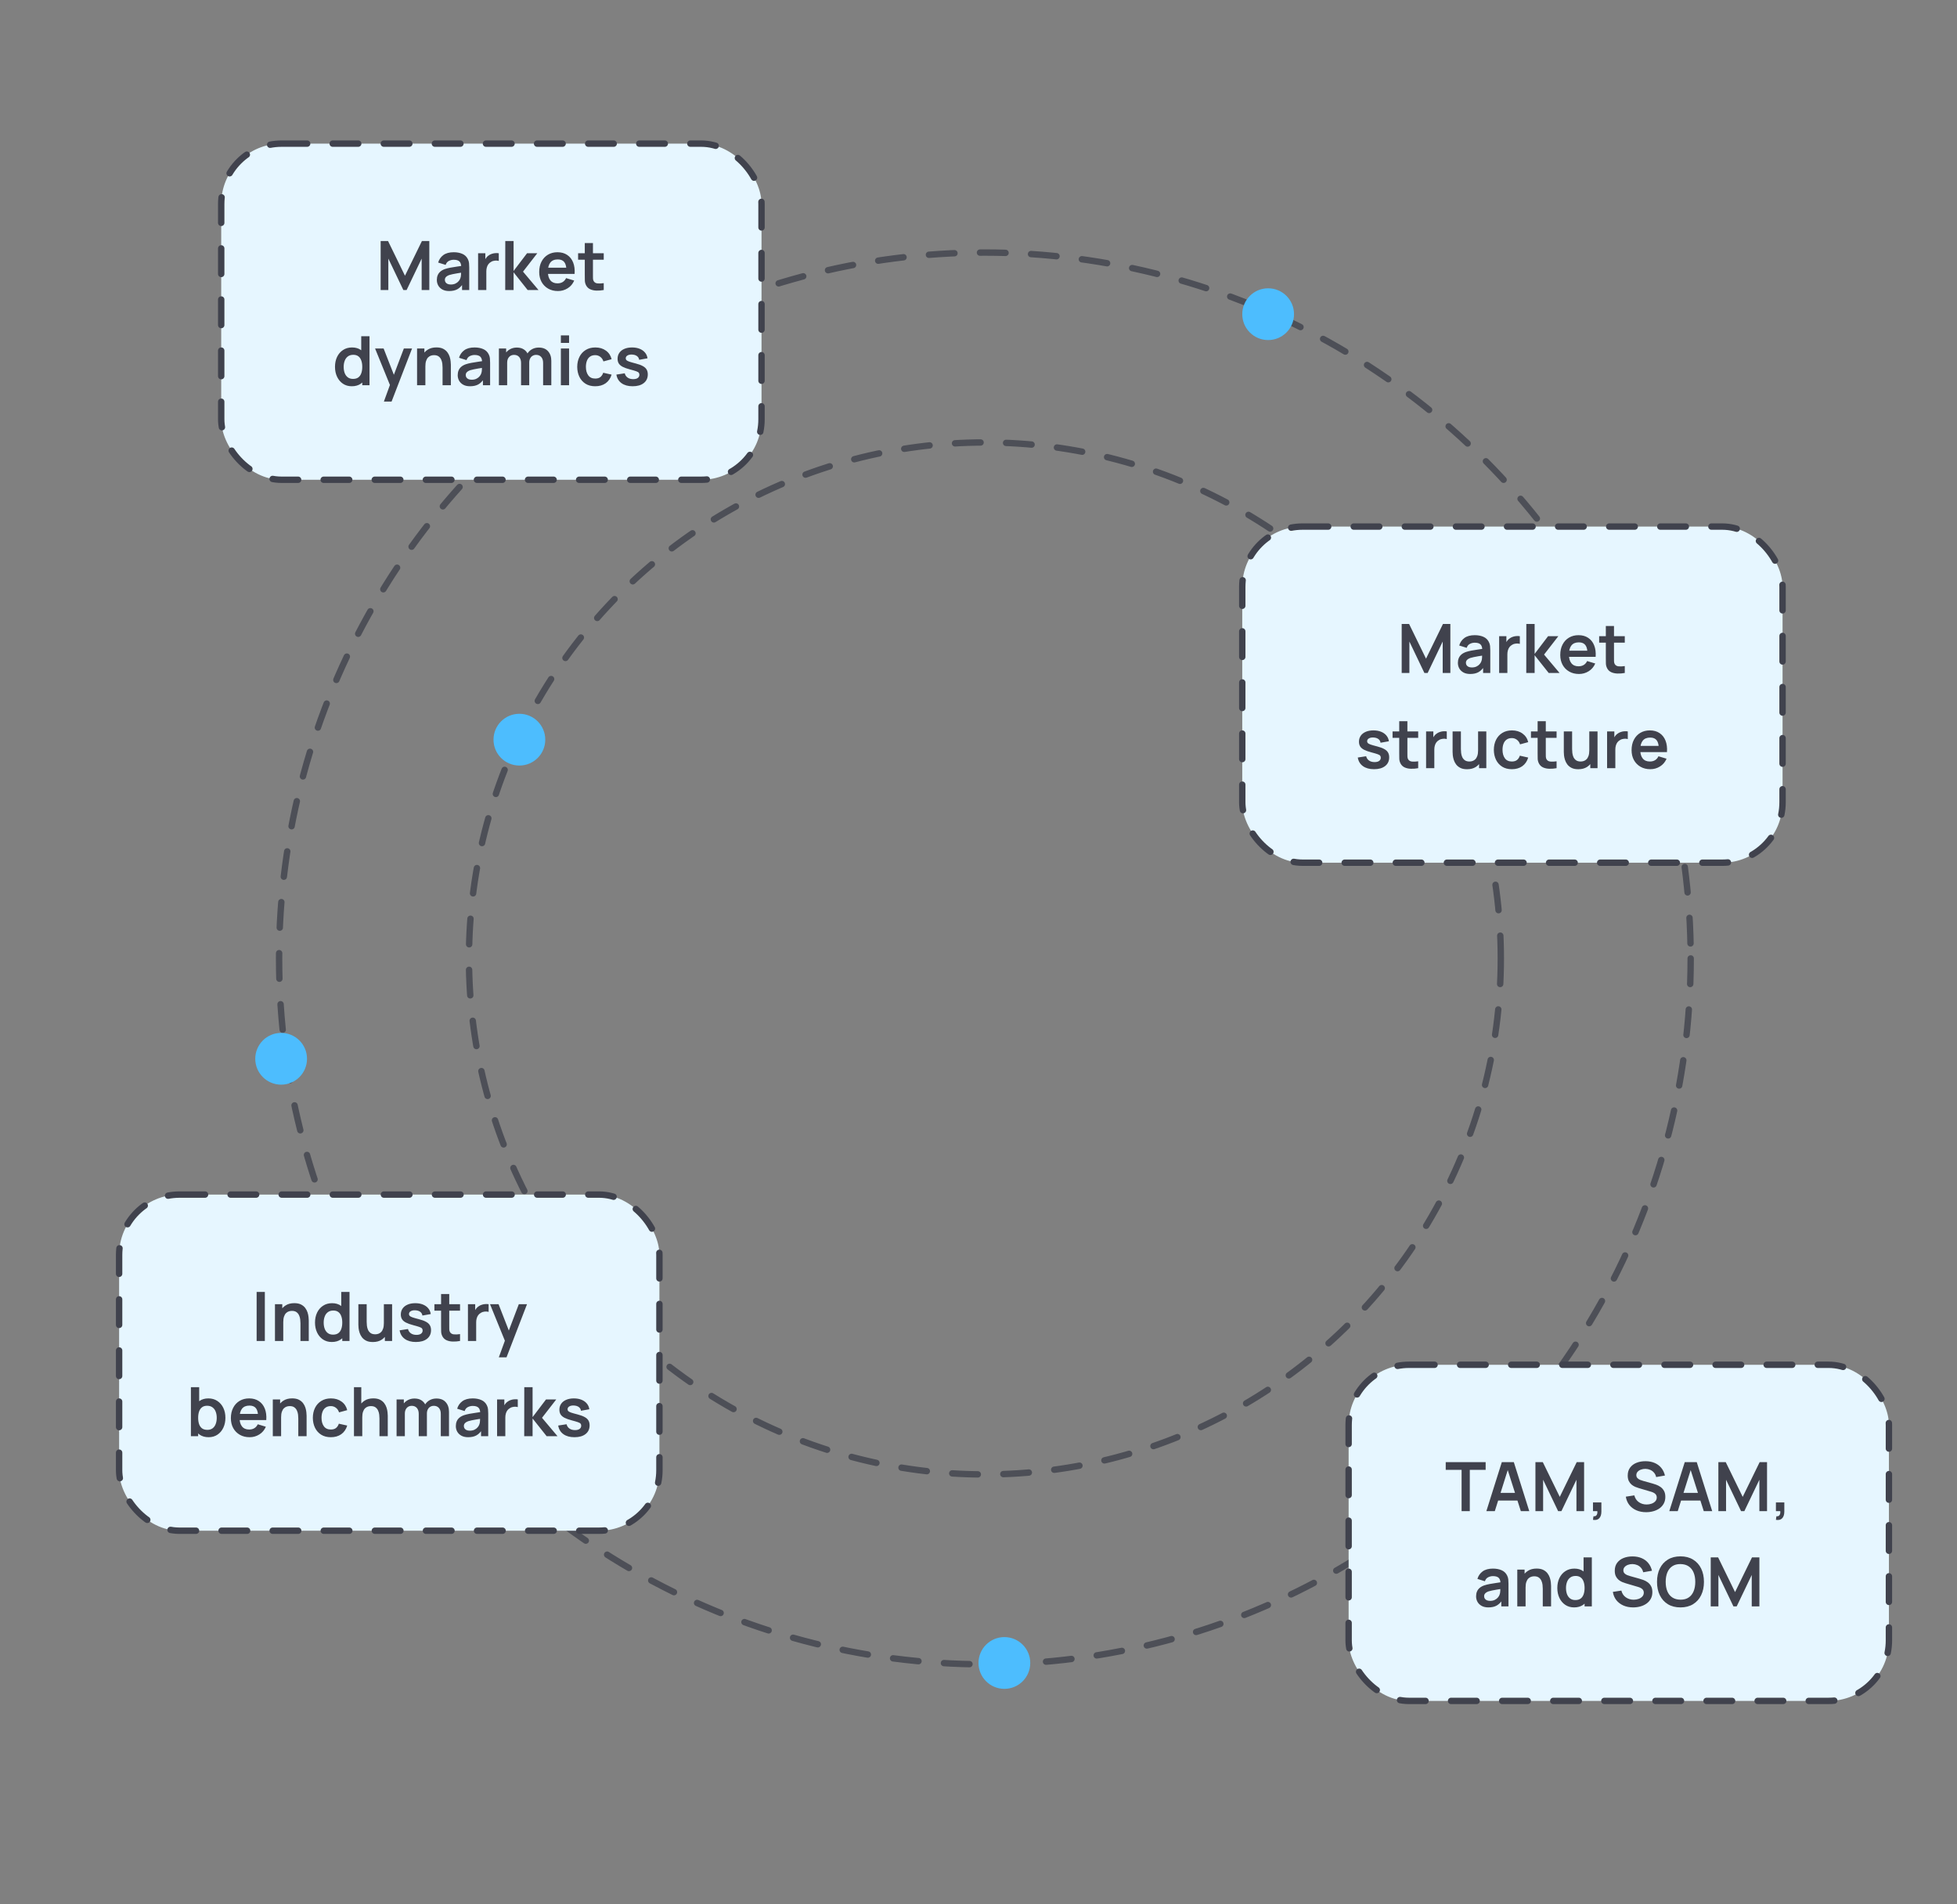 <svg width="370" height="360" viewBox="0 0 370 360" fill="none" xmlns="http://www.w3.org/2000/svg">
<rect x="0" y="0" width="370" height="360" fill="#808080" stroke="none"/>
<circle opacity="0.8" cx="186.207" cy="181.185" r="97.544" stroke="#40424D" stroke-width="1.207" stroke-linecap="round" stroke-dasharray="4.83 4.83"/>
<circle opacity="0.8" cx="186.207" cy="181.185" r="133.441" stroke="#40424D" stroke-width="1.207" stroke-linecap="round" stroke-dasharray="4.83 4.83"/>
<path d="M194.785 314.372C194.785 317.074 192.595 319.265 189.892 319.265C187.19 319.265 184.999 317.074 184.999 314.372C184.999 311.669 187.19 309.479 189.892 309.479C192.595 309.479 194.785 311.669 194.785 314.372Z" fill="#4DBDFE"/>
<path d="M103.091 139.828C103.091 142.53 100.9 144.721 98.198 144.721C95.495 144.721 93.305 142.53 93.305 139.828C93.305 137.125 95.495 134.935 98.198 134.935C100.9 134.935 103.091 137.125 103.091 139.828Z" fill="#4DBDFE"/>
<path d="M58.046 200.154C58.046 202.856 55.855 205.047 53.153 205.047C50.45 205.047 48.26 202.856 48.26 200.154C48.26 197.451 50.45 195.261 53.153 195.261C55.855 195.261 58.046 197.451 58.046 200.154Z" fill="#4DBDFE"/>
<rect x="254.977" y="258" width="102.152" height="63.544" rx="11.417" fill="#E6F6FF"/>
<rect x="254.977" y="258" width="102.152" height="63.544" rx="11.417" stroke="#40424D" stroke-width="1.207" stroke-linecap="round" stroke-dasharray="4.83 4.83"/>
<path d="M276.335 285.674V277.862H273.336V276.408H280.884V277.862H277.886V285.674H276.335ZM281.018 285.674L283.94 276.408H286.211L289.133 285.674H287.537L284.886 277.36H285.233L282.614 285.674H281.018ZM282.646 283.666V282.218H287.511V283.666H282.646ZM290.296 285.674V276.408H291.692L294.897 282.971L298.101 276.408H299.498V285.674H298.05V279.735L295.206 285.674H294.588L291.75 279.735V285.674H290.296ZM301.177 287.315L301.267 286.645C301.464 286.663 301.621 286.628 301.737 286.543C301.852 286.461 301.93 286.343 301.968 286.189C302.011 286.038 302.022 285.867 302 285.674H301.177V284.02H302.766V285.738C302.766 286.3 302.633 286.725 302.367 287.012C302.101 287.3 301.704 287.4 301.177 287.315ZM311.22 285.867C310.542 285.867 309.931 285.749 309.386 285.513C308.846 285.277 308.4 284.94 308.048 284.503C307.7 284.061 307.48 283.537 307.385 282.933L308.994 282.688C309.131 283.237 309.412 283.662 309.837 283.962C310.266 284.262 310.759 284.413 311.317 284.413C311.647 284.413 311.958 284.361 312.25 284.258C312.542 284.155 312.777 284.005 312.958 283.808C313.142 283.61 313.234 283.368 313.234 283.081C313.234 282.952 313.213 282.834 313.17 282.727C313.127 282.615 313.063 282.516 312.977 282.431C312.895 282.345 312.788 282.268 312.655 282.199C312.527 282.126 312.376 282.064 312.205 282.012L309.811 281.305C309.605 281.245 309.382 281.165 309.142 281.067C308.906 280.964 308.681 280.824 308.466 280.648C308.256 280.468 308.082 280.241 307.945 279.966C307.812 279.687 307.745 279.344 307.745 278.937C307.745 278.34 307.896 277.841 308.196 277.437C308.5 277.03 308.908 276.725 309.419 276.524C309.933 276.322 310.504 276.223 311.13 276.228C311.765 276.232 312.331 276.341 312.829 276.556C313.327 276.766 313.743 277.073 314.077 277.476C314.412 277.879 314.648 278.366 314.785 278.937L313.119 279.226C313.05 278.9 312.917 278.623 312.72 278.396C312.527 278.164 312.288 277.989 312.005 277.868C311.726 277.748 311.428 277.684 311.111 277.675C310.802 277.671 310.515 277.718 310.249 277.817C309.987 277.911 309.775 278.049 309.612 278.229C309.453 278.409 309.373 278.619 309.373 278.859C309.373 279.087 309.442 279.273 309.579 279.419C309.717 279.561 309.886 279.674 310.088 279.76C310.294 279.842 310.502 279.91 310.712 279.966L312.372 280.429C312.599 280.49 312.855 280.571 313.138 280.674C313.421 280.777 313.693 280.921 313.955 281.105C314.217 281.29 314.431 281.532 314.599 281.832C314.77 282.133 314.856 282.514 314.856 282.978C314.856 283.458 314.755 283.881 314.553 284.245C314.356 284.606 314.088 284.906 313.749 285.146C313.41 285.386 313.022 285.567 312.584 285.687C312.151 285.807 311.696 285.867 311.22 285.867ZM315.605 285.674L318.527 276.408H320.798L323.72 285.674H322.124L319.473 277.36H319.82L317.201 285.674H315.605ZM317.233 283.666V282.218H322.098V283.666H317.233ZM324.883 285.674V276.408H326.279L329.484 282.971L332.688 276.408H334.085V285.674H332.637V279.735L329.793 285.674H329.175L326.337 279.735V285.674H324.883ZM335.764 287.315L335.854 286.645C336.051 286.663 336.208 286.628 336.324 286.543C336.439 286.461 336.517 286.343 336.555 286.189C336.598 286.038 336.609 285.867 336.587 285.674H335.764V284.02H337.353V285.738C337.353 286.3 337.22 286.725 336.954 287.012C336.688 287.3 336.291 287.4 335.764 287.315ZM281.406 303.867C280.904 303.867 280.479 303.772 280.132 303.584C279.784 303.391 279.52 303.135 279.34 302.818C279.164 302.501 279.076 302.151 279.076 301.769C279.076 301.435 279.132 301.134 279.244 300.868C279.355 300.598 279.527 300.366 279.758 300.173C279.99 299.976 280.29 299.815 280.659 299.691C280.938 299.601 281.264 299.519 281.637 299.446C282.015 299.373 282.422 299.307 282.86 299.247C283.302 299.182 283.763 299.114 284.243 299.041L283.69 299.356C283.694 298.876 283.587 298.522 283.368 298.294C283.15 298.067 282.781 297.953 282.262 297.953C281.948 297.953 281.646 298.026 281.354 298.172C281.063 298.318 280.859 298.569 280.743 298.925L279.327 298.481C279.499 297.893 279.825 297.421 280.305 297.065C280.79 296.709 281.442 296.531 282.262 296.531C282.879 296.531 283.422 296.632 283.89 296.834C284.361 297.035 284.711 297.366 284.938 297.825C285.063 298.069 285.138 298.32 285.164 298.577C285.189 298.831 285.202 299.107 285.202 299.408V303.674H283.844V302.168L284.07 302.413C283.757 302.915 283.39 303.283 282.969 303.519C282.553 303.751 282.032 303.867 281.406 303.867ZM281.715 302.631C282.066 302.631 282.367 302.569 282.615 302.445C282.864 302.32 283.062 302.168 283.207 301.988C283.358 301.808 283.458 301.638 283.51 301.48C283.591 301.282 283.636 301.057 283.645 300.804C283.658 300.547 283.664 300.338 283.664 300.18L284.14 300.321C283.673 300.394 283.272 300.459 282.937 300.514C282.603 300.57 282.315 300.624 282.075 300.675C281.835 300.722 281.622 300.776 281.438 300.836C281.258 300.9 281.105 300.976 280.981 301.061C280.857 301.147 280.76 301.246 280.691 301.357C280.627 301.469 280.595 301.6 280.595 301.75C280.595 301.921 280.638 302.074 280.724 302.207C280.809 302.335 280.934 302.438 281.097 302.516C281.264 302.593 281.47 302.631 281.715 302.631ZM291.684 303.674V300.328C291.684 300.109 291.669 299.867 291.639 299.601C291.609 299.335 291.538 299.079 291.427 298.835C291.32 298.586 291.157 298.382 290.938 298.224C290.723 298.065 290.432 297.985 290.063 297.985C289.865 297.985 289.67 298.018 289.477 298.082C289.284 298.146 289.108 298.258 288.949 298.417C288.795 298.571 288.671 298.786 288.576 299.06C288.482 299.33 288.435 299.678 288.435 300.103L287.515 299.71C287.515 299.118 287.628 298.582 287.856 298.101C288.087 297.621 288.426 297.239 288.872 296.956C289.318 296.668 289.867 296.525 290.52 296.525C291.034 296.525 291.459 296.611 291.794 296.782C292.128 296.954 292.394 297.173 292.592 297.439C292.789 297.704 292.935 297.988 293.029 298.288C293.123 298.588 293.184 298.873 293.209 299.144C293.239 299.41 293.254 299.626 293.254 299.794V303.674H291.684ZM286.865 303.674V296.724H288.248V298.88H288.435V303.674H286.865ZM297.607 303.867C296.967 303.867 296.41 303.706 295.934 303.384C295.457 303.063 295.089 302.625 294.827 302.072C294.565 301.518 294.434 300.894 294.434 300.199C294.434 299.496 294.565 298.869 294.827 298.32C295.093 297.767 295.468 297.331 295.953 297.014C296.438 296.692 297.008 296.531 297.665 296.531C298.325 296.531 298.879 296.692 299.325 297.014C299.775 297.331 300.116 297.767 300.348 298.32C300.58 298.873 300.695 299.5 300.695 300.199C300.695 300.89 300.58 301.514 300.348 302.072C300.116 302.625 299.771 303.063 299.312 303.384C298.853 303.706 298.284 303.867 297.607 303.867ZM297.845 302.477C298.261 302.477 298.595 302.383 298.849 302.194C299.106 302.001 299.293 301.733 299.408 301.389C299.529 301.046 299.589 300.649 299.589 300.199C299.589 299.744 299.529 299.348 299.408 299.009C299.293 298.665 299.11 298.399 298.861 298.211C298.613 298.018 298.291 297.921 297.896 297.921C297.48 297.921 297.137 298.024 296.867 298.23C296.596 298.432 296.397 298.706 296.268 299.054C296.14 299.397 296.075 299.779 296.075 300.199C296.075 300.624 296.137 301.01 296.262 301.357C296.39 301.7 296.586 301.973 296.847 302.175C297.109 302.376 297.442 302.477 297.845 302.477ZM299.589 303.674V298.796H299.396V294.408H300.959V303.674H299.589ZM308.77 303.867C308.092 303.867 307.48 303.749 306.936 303.513C306.395 303.277 305.949 302.94 305.597 302.503C305.25 302.061 305.029 301.537 304.934 300.933L306.543 300.688C306.68 301.237 306.961 301.662 307.386 301.962C307.815 302.262 308.308 302.413 308.866 302.413C309.196 302.413 309.507 302.361 309.799 302.258C310.091 302.155 310.327 302.005 310.507 301.808C310.691 301.61 310.784 301.368 310.784 301.081C310.784 300.952 310.762 300.834 310.719 300.727C310.676 300.615 310.612 300.516 310.526 300.431C310.445 300.345 310.337 300.268 310.204 300.199C310.076 300.126 309.926 300.064 309.754 300.012L307.36 299.305C307.154 299.245 306.931 299.165 306.691 299.067C306.455 298.964 306.23 298.824 306.015 298.648C305.805 298.468 305.631 298.241 305.494 297.966C305.361 297.687 305.295 297.344 305.295 296.937C305.295 296.34 305.445 295.841 305.745 295.437C306.05 295.03 306.457 294.725 306.968 294.524C307.483 294.322 308.053 294.223 308.679 294.228C309.314 294.232 309.881 294.341 310.378 294.556C310.876 294.766 311.292 295.073 311.627 295.476C311.961 295.879 312.197 296.366 312.334 296.937L310.668 297.226C310.599 296.9 310.466 296.623 310.269 296.396C310.076 296.164 309.838 295.989 309.555 295.868C309.276 295.748 308.978 295.684 308.66 295.675C308.351 295.671 308.064 295.718 307.798 295.817C307.536 295.911 307.324 296.049 307.161 296.229C307.002 296.409 306.923 296.619 306.923 296.859C306.923 297.087 306.991 297.273 307.129 297.419C307.266 297.561 307.435 297.674 307.637 297.76C307.843 297.842 308.051 297.91 308.261 297.966L309.921 298.429C310.149 298.49 310.404 298.571 310.687 298.674C310.97 298.777 311.243 298.921 311.504 299.105C311.766 299.29 311.98 299.532 312.148 299.832C312.319 300.133 312.405 300.514 312.405 300.978C312.405 301.458 312.304 301.881 312.103 302.245C311.905 302.606 311.637 302.906 311.298 303.146C310.959 303.386 310.571 303.567 310.134 303.687C309.7 303.807 309.246 303.867 308.77 303.867ZM317.717 303.867C316.79 303.867 315.997 303.665 315.336 303.262C314.675 302.854 314.167 302.288 313.811 301.563C313.459 300.838 313.283 299.997 313.283 299.041C313.283 298.084 313.459 297.243 313.811 296.518C314.167 295.793 314.675 295.229 315.336 294.826C315.997 294.418 316.79 294.215 317.717 294.215C318.643 294.215 319.437 294.418 320.098 294.826C320.763 295.229 321.271 295.793 321.623 296.518C321.979 297.243 322.157 298.084 322.157 299.041C322.157 299.997 321.979 300.838 321.623 301.563C321.271 302.288 320.763 302.854 320.098 303.262C319.437 303.665 318.643 303.867 317.717 303.867ZM317.717 302.406C318.339 302.41 318.856 302.273 319.268 301.994C319.684 301.716 319.995 301.323 320.201 300.817C320.411 300.311 320.516 299.719 320.516 299.041C320.516 298.363 320.411 297.775 320.201 297.278C319.995 296.776 319.684 296.385 319.268 296.107C318.856 295.828 318.339 295.684 317.717 295.675C317.095 295.671 316.578 295.808 316.166 296.087C315.754 296.366 315.443 296.759 315.233 297.265C315.027 297.771 314.924 298.363 314.924 299.041C314.924 299.719 315.027 300.308 315.233 300.81C315.439 301.308 315.748 301.696 316.16 301.975C316.576 302.254 317.095 302.398 317.717 302.406ZM323.438 303.674V294.408H324.834L328.038 300.971L331.243 294.408H332.639V303.674H331.192V297.735L328.347 303.674H327.73L324.892 297.735V303.674H323.438Z" fill="#40424D"/>
<rect x="22.521" y="225.826" width="102.152" height="63.544" rx="11.417" fill="#E6F6FF"/>
<rect x="22.521" y="225.826" width="102.152" height="63.544" rx="11.417" stroke="#40424D" stroke-width="1.207" stroke-linecap="round" stroke-dasharray="4.83 4.83"/>
<path d="M48.521 253.5V244.234H50.072V253.5H48.521ZM56.806 253.5V250.154C56.806 249.935 56.791 249.693 56.761 249.427C56.731 249.161 56.66 248.906 56.548 248.661C56.441 248.412 56.278 248.208 56.059 248.05C55.845 247.891 55.553 247.812 55.184 247.812C54.987 247.812 54.792 247.844 54.599 247.908C54.406 247.973 54.23 248.084 54.071 248.243C53.917 248.397 53.792 248.612 53.698 248.886C53.603 249.157 53.556 249.504 53.556 249.929L52.636 249.536C52.636 248.944 52.75 248.408 52.977 247.927C53.209 247.447 53.548 247.065 53.994 246.782C54.44 246.495 54.989 246.351 55.641 246.351C56.156 246.351 56.581 246.437 56.915 246.608C57.25 246.78 57.516 246.999 57.713 247.265C57.91 247.531 58.056 247.814 58.151 248.114C58.245 248.414 58.305 248.7 58.331 248.97C58.361 249.236 58.376 249.453 58.376 249.62V253.5H56.806ZM51.986 253.5V246.55H53.37V248.706H53.556V253.5H51.986ZM62.728 253.693C62.089 253.693 61.531 253.532 61.055 253.21C60.579 252.889 60.21 252.451 59.948 251.898C59.687 251.344 59.556 250.72 59.556 250.025C59.556 249.322 59.687 248.695 59.948 248.146C60.214 247.593 60.59 247.157 61.074 246.84C61.559 246.518 62.13 246.357 62.786 246.357C63.447 246.357 64 246.518 64.446 246.84C64.897 247.157 65.238 247.593 65.469 248.146C65.701 248.7 65.817 249.326 65.817 250.025C65.817 250.716 65.701 251.34 65.469 251.898C65.238 252.451 64.892 252.889 64.433 253.21C63.974 253.532 63.406 253.693 62.728 253.693ZM62.966 252.303C63.382 252.303 63.717 252.209 63.97 252.02C64.228 251.827 64.414 251.559 64.53 251.216C64.65 250.872 64.71 250.476 64.71 250.025C64.71 249.57 64.65 249.174 64.53 248.835C64.414 248.492 64.232 248.226 63.983 248.037C63.734 247.844 63.412 247.747 63.018 247.747C62.602 247.747 62.258 247.85 61.988 248.056C61.718 248.258 61.518 248.532 61.39 248.88C61.261 249.223 61.197 249.605 61.197 250.025C61.197 250.45 61.259 250.836 61.383 251.183C61.512 251.527 61.707 251.799 61.969 252.001C62.231 252.202 62.563 252.303 62.966 252.303ZM64.71 253.5V248.622H64.517V244.234H66.081V253.5H64.71ZM70.491 253.699C69.976 253.699 69.552 253.614 69.217 253.442C68.882 253.27 68.616 253.052 68.419 252.786C68.222 252.52 68.076 252.237 67.981 251.936C67.887 251.636 67.825 251.353 67.795 251.087C67.769 250.817 67.756 250.598 67.756 250.431V246.55H69.326V249.897C69.326 250.111 69.341 250.353 69.371 250.624C69.401 250.89 69.47 251.147 69.577 251.396C69.689 251.64 69.852 251.842 70.066 252.001C70.285 252.159 70.579 252.239 70.948 252.239C71.145 252.239 71.34 252.207 71.533 252.142C71.726 252.078 71.9 251.969 72.055 251.814C72.213 251.655 72.34 251.439 72.434 251.164C72.529 250.89 72.576 250.542 72.576 250.122L73.496 250.514C73.496 251.106 73.38 251.642 73.148 252.123C72.921 252.603 72.584 252.987 72.138 253.275C71.692 253.558 71.143 253.699 70.491 253.699ZM72.762 253.5V251.344H72.576V246.55H74.133V253.5H72.762ZM78.624 253.693C77.766 253.693 77.069 253.5 76.533 253.114C75.997 252.728 75.671 252.185 75.555 251.486L77.138 251.241C77.219 251.585 77.4 251.855 77.678 252.052C77.957 252.25 78.309 252.348 78.734 252.348C79.107 252.348 79.394 252.275 79.596 252.129C79.802 251.979 79.905 251.775 79.905 251.518C79.905 251.359 79.866 251.233 79.789 251.138C79.716 251.04 79.553 250.945 79.3 250.855C79.047 250.765 78.659 250.652 78.135 250.514C77.552 250.36 77.088 250.195 76.745 250.019C76.402 249.839 76.155 249.626 76.005 249.382C75.855 249.137 75.78 248.841 75.78 248.494C75.78 248.06 75.894 247.683 76.121 247.361C76.348 247.039 76.666 246.793 77.073 246.621C77.481 246.445 77.961 246.357 78.515 246.357C79.055 246.357 79.534 246.441 79.95 246.608C80.37 246.776 80.709 247.014 80.966 247.323C81.224 247.631 81.383 247.994 81.443 248.41L79.86 248.693C79.821 248.397 79.686 248.163 79.454 247.992C79.227 247.82 78.922 247.724 78.541 247.702C78.176 247.681 77.882 247.737 77.659 247.87C77.436 247.998 77.324 248.181 77.324 248.417C77.324 248.55 77.369 248.663 77.46 248.758C77.55 248.852 77.73 248.946 78 249.041C78.275 249.135 78.682 249.251 79.223 249.388C79.776 249.53 80.218 249.693 80.548 249.877C80.883 250.057 81.123 250.274 81.269 250.527C81.419 250.78 81.494 251.087 81.494 251.447C81.494 252.147 81.239 252.696 80.728 253.095C80.222 253.494 79.521 253.693 78.624 253.693ZM86.977 253.5C86.518 253.586 86.067 253.622 85.626 253.609C85.188 253.601 84.795 253.521 84.448 253.371C84.1 253.217 83.837 252.974 83.656 252.644C83.498 252.344 83.414 252.037 83.406 251.724C83.397 251.411 83.393 251.057 83.393 250.662V244.62H84.937V250.572C84.937 250.851 84.939 251.096 84.943 251.306C84.952 251.516 84.997 251.688 85.079 251.821C85.233 252.078 85.48 252.222 85.819 252.252C86.157 252.282 86.543 252.265 86.977 252.2V253.5ZM82.131 247.767V246.55H86.977V247.767H82.131ZM88.471 253.5V246.55H89.842V248.243L89.674 248.024C89.76 247.792 89.874 247.582 90.016 247.393C90.161 247.2 90.335 247.042 90.537 246.917C90.708 246.801 90.897 246.711 91.103 246.647C91.313 246.578 91.528 246.538 91.746 246.525C91.965 246.508 92.178 246.516 92.383 246.55V247.998C92.178 247.938 91.939 247.919 91.669 247.94C91.403 247.962 91.163 248.037 90.948 248.166C90.734 248.281 90.558 248.429 90.421 248.61C90.288 248.79 90.189 248.996 90.125 249.227C90.061 249.455 90.028 249.701 90.028 249.967V253.5H88.471ZM94.311 256.589L95.65 252.914L95.676 253.995L92.645 246.55H94.26L96.409 252.059H95.997L98.089 246.55H99.639L95.766 256.589H94.311ZM39.447 271.693C38.769 271.693 38.2 271.532 37.741 271.21C37.282 270.889 36.937 270.451 36.705 269.898C36.474 269.34 36.358 268.716 36.358 268.025C36.358 267.326 36.474 266.7 36.705 266.146C36.937 265.593 37.276 265.157 37.722 264.84C38.172 264.518 38.728 264.357 39.389 264.357C40.045 264.357 40.613 264.518 41.094 264.84C41.578 265.157 41.954 265.593 42.22 266.146C42.486 266.695 42.619 267.322 42.619 268.025C42.619 268.72 42.488 269.344 42.226 269.898C41.965 270.451 41.596 270.889 41.12 271.21C40.643 271.532 40.086 271.693 39.447 271.693ZM36.094 271.5V262.234H37.658V266.622H37.465V271.5H36.094ZM39.208 270.303C39.612 270.303 39.944 270.202 40.206 270.001C40.468 269.799 40.66 269.527 40.785 269.183C40.914 268.836 40.978 268.45 40.978 268.025C40.978 267.605 40.914 267.223 40.785 266.88C40.656 266.532 40.457 266.258 40.187 266.056C39.916 265.85 39.573 265.747 39.157 265.747C38.762 265.747 38.441 265.844 38.192 266.037C37.943 266.226 37.758 266.492 37.638 266.835C37.523 267.174 37.465 267.57 37.465 268.025C37.465 268.476 37.523 268.872 37.638 269.216C37.758 269.559 37.945 269.827 38.198 270.02C38.456 270.209 38.792 270.303 39.208 270.303ZM47.197 271.693C46.493 271.693 45.875 271.541 45.343 271.236C44.812 270.932 44.395 270.509 44.095 269.969C43.799 269.428 43.651 268.806 43.651 268.102C43.651 267.343 43.797 266.685 44.089 266.127C44.38 265.565 44.786 265.13 45.305 264.821C45.824 264.512 46.425 264.357 47.107 264.357C47.827 264.357 48.439 264.527 48.941 264.866C49.447 265.2 49.822 265.674 50.067 266.288C50.311 266.901 50.403 267.624 50.343 268.456H48.805V267.89C48.801 267.135 48.668 266.584 48.406 266.236C48.145 265.889 47.733 265.715 47.171 265.715C46.536 265.715 46.064 265.912 45.755 266.307C45.446 266.698 45.292 267.27 45.292 268.025C45.292 268.729 45.446 269.274 45.755 269.66C46.064 270.046 46.515 270.239 47.107 270.239C47.488 270.239 47.817 270.155 48.091 269.988C48.37 269.816 48.584 269.57 48.735 269.248L50.266 269.711C50 270.337 49.588 270.824 49.031 271.172C48.477 271.519 47.866 271.693 47.197 271.693ZM44.803 268.456V267.285H49.584V268.456H44.803ZM56.397 271.5V268.154C56.397 267.935 56.382 267.693 56.352 267.427C56.322 267.161 56.252 266.906 56.14 266.661C56.033 266.412 55.87 266.208 55.651 266.05C55.436 265.891 55.145 265.812 54.776 265.812C54.578 265.812 54.383 265.844 54.19 265.908C53.997 265.973 53.821 266.084 53.663 266.243C53.508 266.397 53.384 266.612 53.289 266.886C53.195 267.157 53.148 267.504 53.148 267.929L52.228 267.536C52.228 266.944 52.341 266.408 52.569 265.927C52.8 265.447 53.139 265.065 53.585 264.782C54.032 264.495 54.581 264.351 55.233 264.351C55.747 264.351 56.172 264.437 56.507 264.608C56.841 264.78 57.107 264.999 57.305 265.265C57.502 265.531 57.648 265.814 57.742 266.114C57.837 266.414 57.897 266.7 57.922 266.97C57.952 267.236 57.967 267.453 57.967 267.62V271.5H56.397ZM51.578 271.5V264.55H52.961V266.706H53.148V271.5H51.578ZM62.551 271.693C61.835 271.693 61.224 271.534 60.718 271.217C60.211 270.895 59.823 270.458 59.553 269.904C59.287 269.351 59.152 268.724 59.147 268.025C59.152 267.313 59.291 266.682 59.566 266.133C59.844 265.58 60.239 265.147 60.75 264.834C61.26 264.516 61.867 264.357 62.571 264.357C63.36 264.357 64.027 264.557 64.572 264.956C65.121 265.35 65.479 265.891 65.647 266.577L64.102 266.996C63.982 266.622 63.783 266.333 63.504 266.127C63.225 265.917 62.907 265.812 62.551 265.812C62.148 265.812 61.816 265.908 61.554 266.101C61.292 266.29 61.099 266.552 60.975 266.886C60.85 267.221 60.788 267.601 60.788 268.025C60.788 268.686 60.936 269.22 61.232 269.627C61.528 270.035 61.968 270.239 62.551 270.239C62.963 270.239 63.287 270.144 63.523 269.956C63.763 269.767 63.943 269.494 64.064 269.138L65.647 269.492C65.432 270.2 65.057 270.745 64.52 271.127C63.984 271.504 63.328 271.693 62.551 271.693ZM71.743 271.5V268.154C71.743 267.935 71.728 267.693 71.698 267.427C71.668 267.161 71.597 266.906 71.485 266.661C71.378 266.412 71.215 266.208 70.996 266.05C70.782 265.891 70.49 265.812 70.121 265.812C69.924 265.812 69.729 265.844 69.536 265.908C69.343 265.973 69.167 266.084 69.008 266.243C68.853 266.397 68.729 266.612 68.635 266.886C68.54 267.157 68.493 267.504 68.493 267.929L67.573 267.536C67.573 266.944 67.687 266.408 67.914 265.927C68.146 265.447 68.485 265.065 68.931 264.782C69.377 264.495 69.926 264.351 70.578 264.351C71.093 264.351 71.517 264.437 71.852 264.608C72.187 264.78 72.453 264.999 72.65 265.265C72.847 265.531 72.993 265.814 73.088 266.114C73.182 266.414 73.242 266.7 73.268 266.97C73.298 267.236 73.313 267.453 73.313 267.62V271.5H71.743ZM66.923 271.5V262.234H68.307V267.111H68.493V271.5H66.923ZM83.338 271.5V267.279C83.338 266.803 83.22 266.432 82.984 266.166C82.748 265.895 82.428 265.76 82.025 265.76C81.776 265.76 81.553 265.818 81.356 265.934C81.159 266.045 81.002 266.213 80.886 266.436C80.77 266.655 80.713 266.916 80.713 267.221L80.024 266.815C80.02 266.335 80.127 265.912 80.346 265.548C80.569 265.179 80.869 264.891 81.247 264.686C81.624 264.48 82.045 264.377 82.508 264.377C83.276 264.377 83.864 264.608 84.271 265.072C84.683 265.531 84.889 266.136 84.889 266.886V271.5H83.338ZM74.979 271.5V264.55H76.35V266.706H76.543V271.5H74.979ZM79.168 271.5V267.298C79.168 266.813 79.05 266.436 78.814 266.166C78.578 265.895 78.257 265.76 77.849 265.76C77.454 265.76 77.137 265.895 76.897 266.166C76.661 266.436 76.543 266.788 76.543 267.221L75.848 266.758C75.848 266.307 75.959 265.902 76.183 265.541C76.406 265.181 76.706 264.898 77.083 264.692C77.465 264.482 77.892 264.377 78.364 264.377C78.883 264.377 79.316 264.488 79.664 264.711C80.016 264.93 80.277 265.23 80.449 265.612C80.625 265.99 80.713 266.417 80.713 266.893V271.5H79.168ZM88.51 271.693C88.008 271.693 87.584 271.599 87.236 271.41C86.889 271.217 86.625 270.962 86.445 270.644C86.269 270.327 86.181 269.977 86.181 269.595C86.181 269.261 86.237 268.96 86.348 268.694C86.46 268.424 86.631 268.193 86.863 267.999C87.095 267.802 87.395 267.641 87.764 267.517C88.043 267.427 88.369 267.345 88.742 267.272C89.12 267.199 89.527 267.133 89.965 267.073C90.406 267.009 90.868 266.94 91.348 266.867L90.795 267.182C90.799 266.702 90.692 266.348 90.473 266.121C90.254 265.893 89.885 265.779 89.366 265.779C89.053 265.779 88.751 265.852 88.459 265.998C88.167 266.144 87.963 266.395 87.848 266.751L86.432 266.307C86.604 265.719 86.93 265.248 87.41 264.891C87.895 264.535 88.547 264.357 89.366 264.357C89.984 264.357 90.527 264.458 90.994 264.66C91.466 264.861 91.816 265.192 92.043 265.651C92.168 265.895 92.243 266.146 92.268 266.404C92.294 266.657 92.307 266.933 92.307 267.234V271.5H90.949V269.994L91.174 270.239C90.861 270.741 90.495 271.11 90.074 271.346C89.658 271.577 89.137 271.693 88.51 271.693ZM88.819 270.458C89.171 270.458 89.471 270.395 89.72 270.271C89.969 270.147 90.166 269.994 90.312 269.814C90.462 269.634 90.563 269.464 90.615 269.306C90.696 269.108 90.741 268.883 90.75 268.63C90.763 268.373 90.769 268.165 90.769 268.006L91.245 268.147C90.778 268.22 90.376 268.285 90.042 268.341C89.707 268.396 89.42 268.45 89.18 268.501C88.939 268.549 88.727 268.602 88.543 268.662C88.362 268.727 88.21 268.802 88.086 268.887C87.961 268.973 87.865 269.072 87.796 269.183C87.732 269.295 87.7 269.426 87.7 269.576C87.7 269.748 87.743 269.9 87.828 270.033C87.914 270.162 88.038 270.265 88.201 270.342C88.369 270.419 88.575 270.458 88.819 270.458ZM93.982 271.5V264.55H95.353V266.243L95.186 266.024C95.271 265.792 95.385 265.582 95.526 265.393C95.672 265.2 95.846 265.042 96.048 264.917C96.219 264.801 96.408 264.711 96.614 264.647C96.824 264.578 97.039 264.538 97.257 264.525C97.476 264.508 97.689 264.516 97.894 264.55V265.998C97.689 265.938 97.451 265.919 97.18 265.94C96.914 265.962 96.674 266.037 96.46 266.166C96.245 266.281 96.069 266.429 95.932 266.61C95.799 266.79 95.7 266.996 95.636 267.227C95.572 267.455 95.539 267.701 95.539 267.967V271.5H93.982ZM99.11 271.5L99.123 262.234H100.693V267.897L103.234 264.55H105.171L102.475 268.025L105.403 271.5H103.35L100.693 268.154V271.5H99.11ZM108.605 271.693C107.747 271.693 107.05 271.5 106.514 271.114C105.977 270.728 105.651 270.185 105.536 269.486L107.119 269.241C107.2 269.585 107.38 269.855 107.659 270.052C107.938 270.25 108.29 270.348 108.714 270.348C109.088 270.348 109.375 270.275 109.577 270.129C109.783 269.979 109.886 269.775 109.886 269.518C109.886 269.359 109.847 269.233 109.77 269.138C109.697 269.04 109.534 268.945 109.281 268.855C109.028 268.765 108.639 268.652 108.116 268.514C107.533 268.36 107.069 268.195 106.726 268.019C106.383 267.839 106.136 267.626 105.986 267.382C105.836 267.137 105.761 266.841 105.761 266.494C105.761 266.06 105.875 265.683 106.102 265.361C106.329 265.039 106.647 264.793 107.054 264.621C107.462 264.445 107.942 264.357 108.496 264.357C109.036 264.357 109.514 264.441 109.931 264.608C110.351 264.776 110.69 265.014 110.947 265.323C111.205 265.631 111.363 265.994 111.423 266.41L109.84 266.693C109.802 266.397 109.667 266.163 109.435 265.992C109.208 265.82 108.903 265.724 108.521 265.702C108.157 265.681 107.863 265.737 107.64 265.87C107.417 265.998 107.305 266.181 107.305 266.417C107.305 266.55 107.35 266.663 107.44 266.758C107.53 266.852 107.711 266.946 107.981 267.041C108.255 267.135 108.663 267.251 109.203 267.388C109.757 267.53 110.199 267.693 110.529 267.877C110.864 268.057 111.104 268.274 111.25 268.527C111.4 268.78 111.475 269.087 111.475 269.447C111.475 270.147 111.22 270.696 110.709 271.095C110.203 271.494 109.502 271.693 108.605 271.693Z" fill="#40424D"/>
<rect x="234.868" y="99.544" width="102.152" height="63.544" rx="11.417" fill="#E6F6FF"/>
<rect x="234.868" y="99.544" width="102.152" height="63.544" rx="11.417" stroke="#40424D" stroke-width="1.207" stroke-linecap="round" stroke-dasharray="4.83 4.83"/>
<path d="M265.011 127.218V117.952H266.407L269.611 124.515L272.816 117.952H274.212V127.218H272.764V121.278L269.92 127.218H269.303L266.465 121.278V127.218H265.011ZM277.963 127.411C277.461 127.411 277.037 127.316 276.689 127.128C276.342 126.935 276.078 126.679 275.898 126.362C275.722 126.044 275.634 125.695 275.634 125.313C275.634 124.978 275.69 124.678 275.801 124.412C275.913 124.142 276.084 123.91 276.316 123.717C276.548 123.52 276.848 123.359 277.217 123.235C277.496 123.145 277.822 123.063 278.195 122.99C278.573 122.917 278.98 122.851 279.418 122.791C279.859 122.726 280.321 122.658 280.801 122.585L280.248 122.9C280.252 122.42 280.145 122.066 279.926 121.838C279.707 121.611 279.338 121.497 278.819 121.497C278.506 121.497 278.204 121.57 277.912 121.716C277.62 121.862 277.416 122.113 277.301 122.469L275.885 122.025C276.057 121.437 276.383 120.965 276.863 120.609C277.348 120.253 278 120.075 278.819 120.075C279.437 120.075 279.98 120.176 280.447 120.378C280.919 120.579 281.269 120.91 281.496 121.369C281.62 121.613 281.696 121.864 281.721 122.121C281.747 122.375 281.76 122.651 281.76 122.952V127.218H280.402V125.712L280.627 125.957C280.314 126.458 279.947 126.827 279.527 127.063C279.111 127.295 278.59 127.411 277.963 127.411ZM278.272 126.175C278.624 126.175 278.924 126.113 279.173 125.989C279.422 125.864 279.619 125.712 279.765 125.532C279.915 125.352 280.016 125.182 280.068 125.024C280.149 124.826 280.194 124.601 280.203 124.348C280.216 124.09 280.222 123.882 280.222 123.724L280.698 123.865C280.231 123.938 279.829 124.003 279.495 124.058C279.16 124.114 278.873 124.168 278.633 124.219C278.392 124.266 278.18 124.32 277.996 124.38C277.815 124.444 277.663 124.519 277.539 124.605C277.414 124.691 277.318 124.79 277.249 124.901C277.185 125.013 277.153 125.144 277.153 125.294C277.153 125.465 277.195 125.618 277.281 125.751C277.367 125.879 277.491 125.982 277.654 126.06C277.822 126.137 278.028 126.175 278.272 126.175ZM283.435 127.218V120.268H284.806V121.961L284.638 121.742C284.724 121.51 284.838 121.3 284.979 121.111C285.125 120.918 285.299 120.759 285.501 120.635C285.672 120.519 285.861 120.429 286.067 120.365C286.277 120.296 286.492 120.255 286.71 120.242C286.929 120.225 287.142 120.234 287.347 120.268V121.716C287.142 121.656 286.903 121.637 286.633 121.658C286.367 121.68 286.127 121.755 285.913 121.883C285.698 121.999 285.522 122.147 285.385 122.327C285.252 122.508 285.153 122.713 285.089 122.945C285.025 123.172 284.992 123.419 284.992 123.685V127.218H283.435ZM288.563 127.218L288.575 117.952H290.146V123.614L292.687 120.268H294.624L291.928 123.743L294.856 127.218H292.803L290.146 123.872V127.218H288.563ZM298.534 127.411C297.831 127.411 297.213 127.259 296.681 126.954C296.149 126.649 295.733 126.227 295.433 125.686C295.137 125.146 294.989 124.524 294.989 123.82C294.989 123.061 295.134 122.402 295.426 121.845C295.718 121.283 296.123 120.847 296.642 120.538C297.161 120.23 297.762 120.075 298.444 120.075C299.165 120.075 299.776 120.245 300.278 120.584C300.784 120.918 301.16 121.392 301.404 122.006C301.649 122.619 301.741 123.342 301.681 124.174H300.143V123.608C300.139 122.853 300.006 122.302 299.744 121.954C299.482 121.607 299.07 121.433 298.508 121.433C297.874 121.433 297.402 121.63 297.093 122.025C296.784 122.415 296.629 122.988 296.629 123.743C296.629 124.447 296.784 124.991 297.093 125.377C297.402 125.764 297.852 125.957 298.444 125.957C298.826 125.957 299.154 125.873 299.429 125.706C299.707 125.534 299.922 125.287 300.072 124.966L301.604 125.429C301.338 126.055 300.926 126.542 300.368 126.89C299.815 127.237 299.203 127.411 298.534 127.411ZM296.14 124.174V123.003H300.921V124.174H296.14ZM307.19 127.218C306.731 127.304 306.28 127.34 305.838 127.327C305.401 127.319 305.008 127.239 304.661 127.089C304.313 126.935 304.05 126.692 303.869 126.362C303.711 126.062 303.627 125.755 303.618 125.442C303.61 125.129 303.606 124.775 303.606 124.38V118.338H305.15V124.29C305.15 124.569 305.152 124.813 305.156 125.024C305.165 125.234 305.21 125.405 305.291 125.538C305.446 125.796 305.693 125.939 306.031 125.969C306.37 125.999 306.756 125.982 307.19 125.918V127.218ZM302.344 121.484V120.268H307.19V121.484H302.344ZM259.776 145.411C258.918 145.411 258.221 145.218 257.685 144.832C257.149 144.446 256.822 143.903 256.707 143.204L258.29 142.959C258.371 143.302 258.551 143.573 258.83 143.77C259.109 143.967 259.461 144.066 259.885 144.066C260.259 144.066 260.546 143.993 260.748 143.847C260.954 143.697 261.057 143.493 261.057 143.236C261.057 143.077 261.018 142.951 260.941 142.856C260.868 142.758 260.705 142.663 260.452 142.573C260.199 142.483 259.81 142.369 259.287 142.232C258.704 142.078 258.24 141.912 257.897 141.737C257.554 141.556 257.307 141.344 257.157 141.1C257.007 140.855 256.932 140.559 256.932 140.212C256.932 139.778 257.046 139.401 257.273 139.079C257.5 138.757 257.818 138.511 258.225 138.339C258.633 138.163 259.113 138.075 259.667 138.075C260.207 138.075 260.685 138.159 261.102 138.326C261.522 138.493 261.861 138.732 262.118 139.04C262.376 139.349 262.534 139.712 262.594 140.128L261.012 140.411C260.973 140.115 260.838 139.881 260.606 139.71C260.379 139.538 260.074 139.441 259.692 139.42C259.328 139.399 259.034 139.454 258.811 139.587C258.588 139.716 258.476 139.898 258.476 140.134C258.476 140.267 258.521 140.381 258.611 140.475C258.701 140.57 258.882 140.664 259.152 140.758C259.426 140.853 259.834 140.969 260.374 141.106C260.928 141.248 261.37 141.411 261.7 141.595C262.035 141.775 262.275 141.992 262.421 142.245C262.571 142.498 262.646 142.805 262.646 143.165C262.646 143.864 262.391 144.413 261.88 144.812C261.374 145.211 260.673 145.411 259.776 145.411ZM268.129 145.218C267.67 145.304 267.219 145.34 266.777 145.327C266.34 145.319 265.947 145.239 265.6 145.089C265.252 144.935 264.988 144.692 264.808 144.362C264.65 144.062 264.566 143.755 264.557 143.442C264.549 143.129 264.544 142.775 264.544 142.38V136.338H266.089V142.29C266.089 142.569 266.091 142.813 266.095 143.024C266.104 143.234 266.149 143.405 266.23 143.538C266.385 143.796 266.631 143.939 266.97 143.969C267.309 143.999 267.695 143.982 268.129 143.918V145.218ZM263.283 139.484V138.268H268.129V139.484H263.283ZM269.623 145.218V138.268H270.994V139.961L270.826 139.742C270.912 139.51 271.026 139.3 271.167 139.111C271.313 138.918 271.487 138.759 271.689 138.635C271.86 138.519 272.049 138.429 272.255 138.365C272.465 138.296 272.679 138.255 272.898 138.242C273.117 138.225 273.329 138.234 273.535 138.268V139.716C273.329 139.656 273.091 139.637 272.821 139.658C272.555 139.68 272.315 139.755 272.1 139.883C271.886 139.999 271.71 140.147 271.573 140.327C271.44 140.508 271.341 140.713 271.277 140.945C271.212 141.172 271.18 141.419 271.18 141.685V145.218H269.623ZM277.369 145.417C276.855 145.417 276.43 145.331 276.095 145.16C275.761 144.988 275.495 144.769 275.297 144.504C275.1 144.238 274.954 143.954 274.86 143.654C274.765 143.354 274.703 143.071 274.673 142.805C274.647 142.534 274.635 142.316 274.635 142.148V138.268H276.205V141.614C276.205 141.829 276.22 142.071 276.25 142.341C276.28 142.607 276.348 142.865 276.456 143.114C276.567 143.358 276.73 143.56 276.945 143.718C277.163 143.877 277.457 143.957 277.826 143.957C278.024 143.957 278.219 143.924 278.412 143.86C278.605 143.796 278.779 143.686 278.933 143.532C279.092 143.373 279.218 143.156 279.313 142.882C279.407 142.607 279.454 142.26 279.454 141.84L280.374 142.232C280.374 142.824 280.259 143.36 280.027 143.841C279.8 144.321 279.463 144.705 279.017 144.993C278.571 145.276 278.021 145.417 277.369 145.417ZM279.641 145.218V143.062H279.454V138.268H281.011V145.218H279.641ZM285.837 145.411C285.121 145.411 284.51 145.252 284.003 144.935C283.497 144.613 283.109 144.175 282.839 143.622C282.573 143.069 282.438 142.442 282.433 141.743C282.438 141.031 282.577 140.4 282.851 139.851C283.13 139.298 283.525 138.864 284.035 138.551C284.546 138.234 285.153 138.075 285.857 138.075C286.646 138.075 287.313 138.275 287.858 138.674C288.407 139.068 288.765 139.609 288.932 140.295L287.388 140.713C287.268 140.34 287.068 140.051 286.79 139.845C286.511 139.635 286.193 139.529 285.837 139.529C285.434 139.529 285.102 139.626 284.84 139.819C284.578 140.008 284.385 140.269 284.261 140.604C284.136 140.939 284.074 141.318 284.074 141.743C284.074 142.404 284.222 142.938 284.518 143.345C284.814 143.753 285.254 143.957 285.837 143.957C286.249 143.957 286.573 143.862 286.809 143.673C287.049 143.485 287.229 143.212 287.349 142.856L288.932 143.21C288.718 143.918 288.342 144.463 287.806 144.845C287.27 145.222 286.614 145.411 285.837 145.411ZM294.295 145.218C293.836 145.304 293.386 145.34 292.944 145.327C292.506 145.319 292.114 145.239 291.766 145.089C291.419 144.935 291.155 144.692 290.975 144.362C290.816 144.062 290.732 143.755 290.724 143.442C290.715 143.129 290.711 142.775 290.711 142.38V136.338H292.255V142.29C292.255 142.569 292.257 142.813 292.262 143.024C292.27 143.234 292.315 143.405 292.397 143.538C292.551 143.796 292.798 143.939 293.137 143.969C293.476 143.999 293.862 143.982 294.295 143.918V145.218ZM289.45 139.484V138.268H294.295V139.484H289.45ZM298.395 145.417C297.881 145.417 297.456 145.331 297.121 145.16C296.787 144.988 296.521 144.769 296.323 144.504C296.126 144.238 295.98 143.954 295.886 143.654C295.792 143.354 295.729 143.071 295.699 142.805C295.674 142.534 295.661 142.316 295.661 142.148V138.268H297.231V141.614C297.231 141.829 297.246 142.071 297.276 142.341C297.306 142.607 297.375 142.865 297.482 143.114C297.593 143.358 297.756 143.56 297.971 143.718C298.19 143.877 298.483 143.957 298.852 143.957C299.05 143.957 299.245 143.924 299.438 143.86C299.631 143.796 299.805 143.686 299.959 143.532C300.118 143.373 300.244 143.156 300.339 142.882C300.433 142.607 300.48 142.26 300.48 141.84L301.401 142.232C301.401 142.824 301.285 143.36 301.053 143.841C300.826 144.321 300.489 144.705 300.043 144.993C299.597 145.276 299.048 145.417 298.395 145.417ZM300.667 145.218V143.062H300.48V138.268H302.038V145.218H300.667ZM303.845 145.218V138.268H305.216V139.961L305.049 139.742C305.135 139.51 305.248 139.3 305.39 139.111C305.536 138.918 305.709 138.759 305.911 138.635C306.083 138.519 306.271 138.429 306.477 138.365C306.687 138.296 306.902 138.255 307.121 138.242C307.34 138.225 307.552 138.234 307.758 138.268V139.716C307.552 139.656 307.314 139.637 307.044 139.658C306.778 139.68 306.537 139.755 306.323 139.883C306.108 139.999 305.932 140.147 305.795 140.327C305.662 140.508 305.564 140.713 305.499 140.945C305.435 141.172 305.403 141.419 305.403 141.685V145.218H303.845ZM312.02 145.411C311.316 145.411 310.698 145.259 310.166 144.954C309.634 144.649 309.218 144.227 308.918 143.686C308.622 143.146 308.474 142.524 308.474 141.82C308.474 141.061 308.62 140.402 308.912 139.845C309.203 139.283 309.609 138.847 310.128 138.538C310.647 138.23 311.247 138.075 311.929 138.075C312.65 138.075 313.261 138.245 313.763 138.584C314.27 138.918 314.645 139.392 314.889 140.006C315.134 140.619 315.226 141.342 315.166 142.174H313.628V141.608C313.624 140.853 313.491 140.302 313.229 139.954C312.968 139.607 312.556 139.433 311.994 139.433C311.359 139.433 310.887 139.63 310.578 140.025C310.269 140.415 310.115 140.988 310.115 141.743C310.115 142.447 310.269 142.991 310.578 143.377C310.887 143.764 311.337 143.957 311.929 143.957C312.311 143.957 312.639 143.873 312.914 143.706C313.193 143.534 313.407 143.287 313.557 142.966L315.089 143.429C314.823 144.055 314.411 144.542 313.853 144.89C313.3 145.237 312.689 145.411 312.02 145.411ZM309.626 142.174V141.003H314.407V142.174H309.626Z" fill="#40424D"/>
<rect x="41.824" y="27.152" width="102.152" height="63.544" rx="11.417" fill="#E6F6FF"/>
<rect x="41.824" y="27.152" width="102.152" height="63.544" rx="11.417" stroke="#40424D" stroke-width="1.207" stroke-linecap="round" stroke-dasharray="4.83 4.83"/>
<path d="M71.967 54.826V45.56H73.363L76.567 52.124L79.772 45.56H81.168V54.826H79.721V48.887L76.876 54.826H76.259L73.421 48.887V54.826H71.967ZM84.919 55.019C84.418 55.019 83.993 54.925 83.645 54.736C83.298 54.543 83.034 54.288 82.854 53.97C82.678 53.653 82.59 53.303 82.59 52.922C82.59 52.587 82.646 52.287 82.757 52.021C82.869 51.75 83.04 51.519 83.272 51.326C83.504 51.128 83.804 50.967 84.173 50.843C84.452 50.753 84.778 50.671 85.151 50.599C85.529 50.526 85.936 50.459 86.374 50.399C86.816 50.335 87.277 50.266 87.757 50.193L87.204 50.508C87.208 50.028 87.101 49.674 86.882 49.447C86.663 49.219 86.294 49.106 85.775 49.106C85.462 49.106 85.16 49.179 84.868 49.324C84.576 49.47 84.373 49.721 84.257 50.077L82.841 49.633C83.013 49.046 83.339 48.574 83.819 48.218C84.304 47.862 84.956 47.684 85.775 47.684C86.393 47.684 86.936 47.784 87.403 47.986C87.875 48.188 88.225 48.518 88.452 48.977C88.576 49.221 88.652 49.472 88.677 49.73C88.703 49.983 88.716 50.26 88.716 50.56V54.826H87.358V53.32L87.583 53.565C87.27 54.067 86.903 54.436 86.483 54.672C86.067 54.903 85.546 55.019 84.919 55.019ZM85.228 53.784C85.58 53.784 85.88 53.721 86.129 53.597C86.378 53.473 86.575 53.32 86.721 53.14C86.871 52.96 86.972 52.791 87.024 52.632C87.105 52.435 87.15 52.209 87.159 51.956C87.172 51.699 87.178 51.491 87.178 51.332L87.654 51.474C87.187 51.547 86.785 51.611 86.451 51.667C86.116 51.722 85.829 51.776 85.589 51.828C85.348 51.875 85.136 51.928 84.952 51.988C84.771 52.053 84.619 52.128 84.495 52.214C84.37 52.299 84.274 52.398 84.205 52.51C84.141 52.621 84.109 52.752 84.109 52.902C84.109 53.074 84.151 53.226 84.237 53.359C84.323 53.488 84.448 53.591 84.611 53.668C84.778 53.745 84.984 53.784 85.228 53.784ZM90.391 54.826V47.877H91.762V49.569L91.594 49.35C91.68 49.118 91.794 48.908 91.936 48.72C92.081 48.526 92.255 48.368 92.457 48.243C92.628 48.128 92.817 48.038 93.023 47.973C93.233 47.904 93.448 47.864 93.666 47.851C93.885 47.834 94.098 47.842 94.303 47.877V49.324C94.098 49.264 93.859 49.245 93.589 49.267C93.323 49.288 93.083 49.363 92.869 49.492C92.654 49.608 92.478 49.756 92.341 49.936C92.208 50.116 92.109 50.322 92.045 50.553C91.981 50.781 91.948 51.028 91.948 51.294V54.826H90.391ZM95.519 54.826L95.531 45.56H97.102V51.223L99.643 47.877H101.58L98.884 51.351L101.812 54.826H99.759L97.102 51.48V54.826H95.519ZM105.49 55.019C104.787 55.019 104.169 54.867 103.637 54.562C103.105 54.258 102.689 53.835 102.389 53.295C102.093 52.754 101.945 52.132 101.945 51.429C101.945 50.669 102.09 50.011 102.382 49.453C102.674 48.891 103.079 48.456 103.598 48.147C104.117 47.838 104.718 47.684 105.4 47.684C106.121 47.684 106.732 47.853 107.234 48.192C107.74 48.526 108.116 49.001 108.36 49.614C108.605 50.227 108.697 50.95 108.637 51.782H107.099V51.216C107.095 50.461 106.962 49.91 106.7 49.562C106.438 49.215 106.026 49.041 105.464 49.041C104.83 49.041 104.358 49.239 104.049 49.633C103.74 50.024 103.586 50.596 103.586 51.351C103.586 52.055 103.74 52.6 104.049 52.986C104.358 53.372 104.808 53.565 105.4 53.565C105.782 53.565 106.11 53.481 106.385 53.314C106.663 53.142 106.878 52.896 107.028 52.574L108.56 53.037C108.294 53.664 107.882 54.151 107.324 54.498C106.771 54.846 106.159 55.019 105.49 55.019ZM103.096 51.782V50.611H107.878V51.782H103.096ZM114.146 54.826C113.687 54.912 113.236 54.948 112.794 54.936C112.357 54.927 111.964 54.848 111.617 54.697C111.269 54.543 111.006 54.301 110.825 53.97C110.667 53.67 110.583 53.363 110.574 53.05C110.566 52.737 110.562 52.383 110.562 51.988V45.946H112.106V51.898C112.106 52.177 112.108 52.422 112.112 52.632C112.121 52.842 112.166 53.014 112.248 53.147C112.402 53.404 112.649 53.548 112.988 53.578C113.326 53.608 113.713 53.591 114.146 53.526V54.826ZM109.3 49.093V47.877H114.146V49.093H109.3ZM66.508 73.019C65.869 73.019 65.311 72.858 64.835 72.537C64.359 72.215 63.99 71.777 63.728 71.224C63.467 70.671 63.336 70.046 63.336 69.351C63.336 68.648 63.467 68.022 63.728 67.472C63.994 66.919 64.37 66.484 64.855 66.166C65.339 65.844 65.91 65.684 66.566 65.684C67.227 65.684 67.78 65.844 68.226 66.166C68.677 66.484 69.018 66.919 69.249 67.472C69.481 68.026 69.597 68.652 69.597 69.351C69.597 70.042 69.481 70.666 69.249 71.224C69.018 71.777 68.672 72.215 68.213 72.537C67.754 72.858 67.186 73.019 66.508 73.019ZM66.746 71.629C67.162 71.629 67.497 71.535 67.75 71.346C68.008 71.153 68.194 70.885 68.31 70.542C68.43 70.199 68.49 69.802 68.49 69.351C68.49 68.897 68.43 68.5 68.31 68.161C68.194 67.818 68.012 67.552 67.763 67.363C67.514 67.17 67.192 67.073 66.798 67.073C66.382 67.073 66.038 67.176 65.768 67.382C65.498 67.584 65.299 67.859 65.17 68.206C65.041 68.549 64.977 68.931 64.977 69.351C64.977 69.776 65.039 70.162 65.163 70.51C65.292 70.853 65.487 71.125 65.749 71.327C66.011 71.528 66.343 71.629 66.746 71.629ZM68.49 72.826V67.949H68.297V63.56H69.861V72.826H68.49ZM72.579 75.915L73.917 72.241L73.943 73.322L70.912 65.877H72.527L74.676 71.385H74.265L76.356 65.877H77.907L74.033 75.915H72.579ZM83.673 72.826V69.48C83.673 69.261 83.658 69.019 83.628 68.753C83.598 68.487 83.527 68.232 83.416 67.987C83.308 67.738 83.145 67.535 82.927 67.376C82.712 67.217 82.421 67.138 82.052 67.138C81.854 67.138 81.659 67.17 81.466 67.234C81.273 67.299 81.097 67.41 80.938 67.569C80.784 67.723 80.659 67.938 80.565 68.212C80.471 68.483 80.424 68.83 80.424 69.255L79.503 68.862C79.503 68.27 79.617 67.734 79.844 67.254C80.076 66.773 80.415 66.391 80.861 66.108C81.307 65.821 81.856 65.677 82.508 65.677C83.023 65.677 83.448 65.763 83.783 65.934C84.117 66.106 84.383 66.325 84.581 66.591C84.778 66.857 84.924 67.14 85.018 67.44C85.112 67.74 85.172 68.026 85.198 68.296C85.228 68.562 85.243 68.779 85.243 68.946V72.826H83.673ZM78.853 72.826V65.877H80.237V68.032H80.424V72.826H78.853ZM88.866 73.019C88.364 73.019 87.939 72.925 87.592 72.736C87.244 72.543 86.98 72.288 86.8 71.97C86.624 71.653 86.536 71.303 86.536 70.921C86.536 70.587 86.592 70.287 86.704 70.021C86.815 69.75 86.987 69.519 87.218 69.326C87.45 69.128 87.75 68.967 88.119 68.843C88.398 68.753 88.724 68.671 89.097 68.599C89.475 68.526 89.882 68.459 90.32 68.399C90.762 68.335 91.223 68.266 91.704 68.193L91.15 68.508C91.154 68.028 91.047 67.674 90.828 67.447C90.61 67.219 90.241 67.106 89.722 67.106C89.408 67.106 89.106 67.179 88.814 67.324C88.523 67.47 88.319 67.721 88.203 68.077L86.787 67.633C86.959 67.046 87.285 66.574 87.765 66.218C88.25 65.862 88.902 65.684 89.722 65.684C90.339 65.684 90.882 65.784 91.35 65.986C91.822 66.188 92.171 66.518 92.398 66.977C92.523 67.222 92.598 67.472 92.624 67.73C92.649 67.983 92.662 68.26 92.662 68.56V72.826H91.305V71.32L91.53 71.565C91.217 72.067 90.85 72.436 90.429 72.672C90.013 72.903 89.492 73.019 88.866 73.019ZM89.175 71.784C89.526 71.784 89.827 71.722 90.076 71.597C90.324 71.473 90.522 71.32 90.668 71.14C90.818 70.96 90.918 70.791 90.97 70.632C91.051 70.435 91.097 70.209 91.105 69.956C91.118 69.699 91.124 69.491 91.124 69.332L91.6 69.474C91.133 69.547 90.732 69.611 90.397 69.667C90.063 69.722 89.775 69.776 89.535 69.828C89.295 69.875 89.082 69.928 88.898 69.988C88.718 70.053 88.566 70.128 88.441 70.214C88.317 70.299 88.22 70.398 88.151 70.51C88.087 70.621 88.055 70.752 88.055 70.902C88.055 71.074 88.098 71.226 88.184 71.359C88.269 71.488 88.394 71.591 88.557 71.668C88.724 71.745 88.93 71.784 89.175 71.784ZM102.683 72.826V68.605C102.683 68.129 102.565 67.758 102.33 67.492C102.094 67.222 101.774 67.086 101.371 67.086C101.122 67.086 100.899 67.144 100.702 67.26C100.504 67.372 100.348 67.539 100.232 67.762C100.116 67.981 100.058 68.243 100.058 68.547L99.37 68.142C99.365 67.661 99.472 67.239 99.691 66.874C99.914 66.505 100.215 66.218 100.592 66.012C100.97 65.806 101.39 65.703 101.853 65.703C102.621 65.703 103.209 65.934 103.616 66.398C104.028 66.857 104.234 67.462 104.234 68.212V72.826H102.683ZM94.325 72.826V65.877H95.695V68.032H95.888V72.826H94.325ZM98.514 72.826V68.624C98.514 68.139 98.396 67.762 98.16 67.492C97.924 67.222 97.602 67.086 97.195 67.086C96.8 67.086 96.482 67.222 96.242 67.492C96.006 67.762 95.888 68.114 95.888 68.547L95.193 68.084C95.193 67.633 95.305 67.228 95.528 66.868C95.751 66.507 96.051 66.224 96.429 66.018C96.811 65.808 97.237 65.703 97.709 65.703C98.228 65.703 98.662 65.814 99.009 66.037C99.361 66.256 99.623 66.556 99.794 66.938C99.97 67.316 100.058 67.743 100.058 68.219V72.826H98.514ZM106.041 64.821V63.399H107.592V64.821H106.041ZM106.041 72.826V65.877H107.592V72.826H106.041ZM112.537 73.019C111.821 73.019 111.21 72.861 110.704 72.543C110.197 72.221 109.809 71.784 109.539 71.23C109.273 70.677 109.138 70.051 109.133 69.351C109.138 68.639 109.277 68.009 109.552 67.46C109.831 66.906 110.225 66.473 110.736 66.16C111.246 65.842 111.853 65.684 112.557 65.684C113.346 65.684 114.013 65.883 114.558 66.282C115.107 66.677 115.465 67.217 115.633 67.904L114.088 68.322C113.968 67.949 113.769 67.659 113.49 67.453C113.211 67.243 112.894 67.138 112.537 67.138C112.134 67.138 111.802 67.234 111.54 67.427C111.278 67.616 111.085 67.878 110.961 68.212C110.837 68.547 110.774 68.927 110.774 69.351C110.774 70.012 110.922 70.546 111.218 70.954C111.514 71.361 111.954 71.565 112.537 71.565C112.949 71.565 113.273 71.471 113.509 71.282C113.749 71.093 113.93 70.821 114.05 70.465L115.633 70.819C115.418 71.526 115.043 72.071 114.507 72.453C113.97 72.831 113.314 73.019 112.537 73.019ZM119.605 73.019C118.747 73.019 118.05 72.826 117.514 72.44C116.978 72.054 116.652 71.511 116.536 70.812L118.119 70.568C118.2 70.911 118.381 71.181 118.659 71.378C118.938 71.576 119.29 71.674 119.715 71.674C120.088 71.674 120.375 71.601 120.577 71.456C120.783 71.305 120.886 71.102 120.886 70.844C120.886 70.686 120.847 70.559 120.77 70.465C120.697 70.366 120.534 70.272 120.281 70.181C120.028 70.091 119.64 69.978 119.116 69.84C118.533 69.686 118.07 69.521 117.726 69.345C117.383 69.165 117.137 68.952 116.986 68.708C116.836 68.463 116.761 68.167 116.761 67.82C116.761 67.387 116.875 67.009 117.102 66.687C117.33 66.366 117.647 66.119 118.055 65.947C118.462 65.772 118.943 65.684 119.496 65.684C120.037 65.684 120.515 65.767 120.931 65.934C121.351 66.102 121.69 66.34 121.948 66.649C122.205 66.958 122.364 67.32 122.424 67.736L120.841 68.019C120.802 67.723 120.667 67.49 120.435 67.318C120.208 67.146 119.904 67.05 119.522 67.028C119.157 67.007 118.863 67.063 118.64 67.196C118.417 67.324 118.306 67.507 118.306 67.743C118.306 67.876 118.351 67.989 118.441 68.084C118.531 68.178 118.711 68.272 118.981 68.367C119.256 68.461 119.663 68.577 120.204 68.714C120.757 68.856 121.199 69.019 121.529 69.203C121.864 69.384 122.104 69.6 122.25 69.853C122.4 70.106 122.475 70.413 122.475 70.773C122.475 71.473 122.22 72.022 121.71 72.421C121.203 72.82 120.502 73.019 119.605 73.019Z" fill="#40424D"/>
<path d="M244.655 59.393C244.655 62.096 242.465 64.286 239.762 64.286C237.06 64.286 234.869 62.096 234.869 59.393C234.869 56.691 237.06 54.5 239.762 54.5C242.465 54.5 244.655 56.691 244.655 59.393Z" fill="#4DBDFE"/>
</svg>
